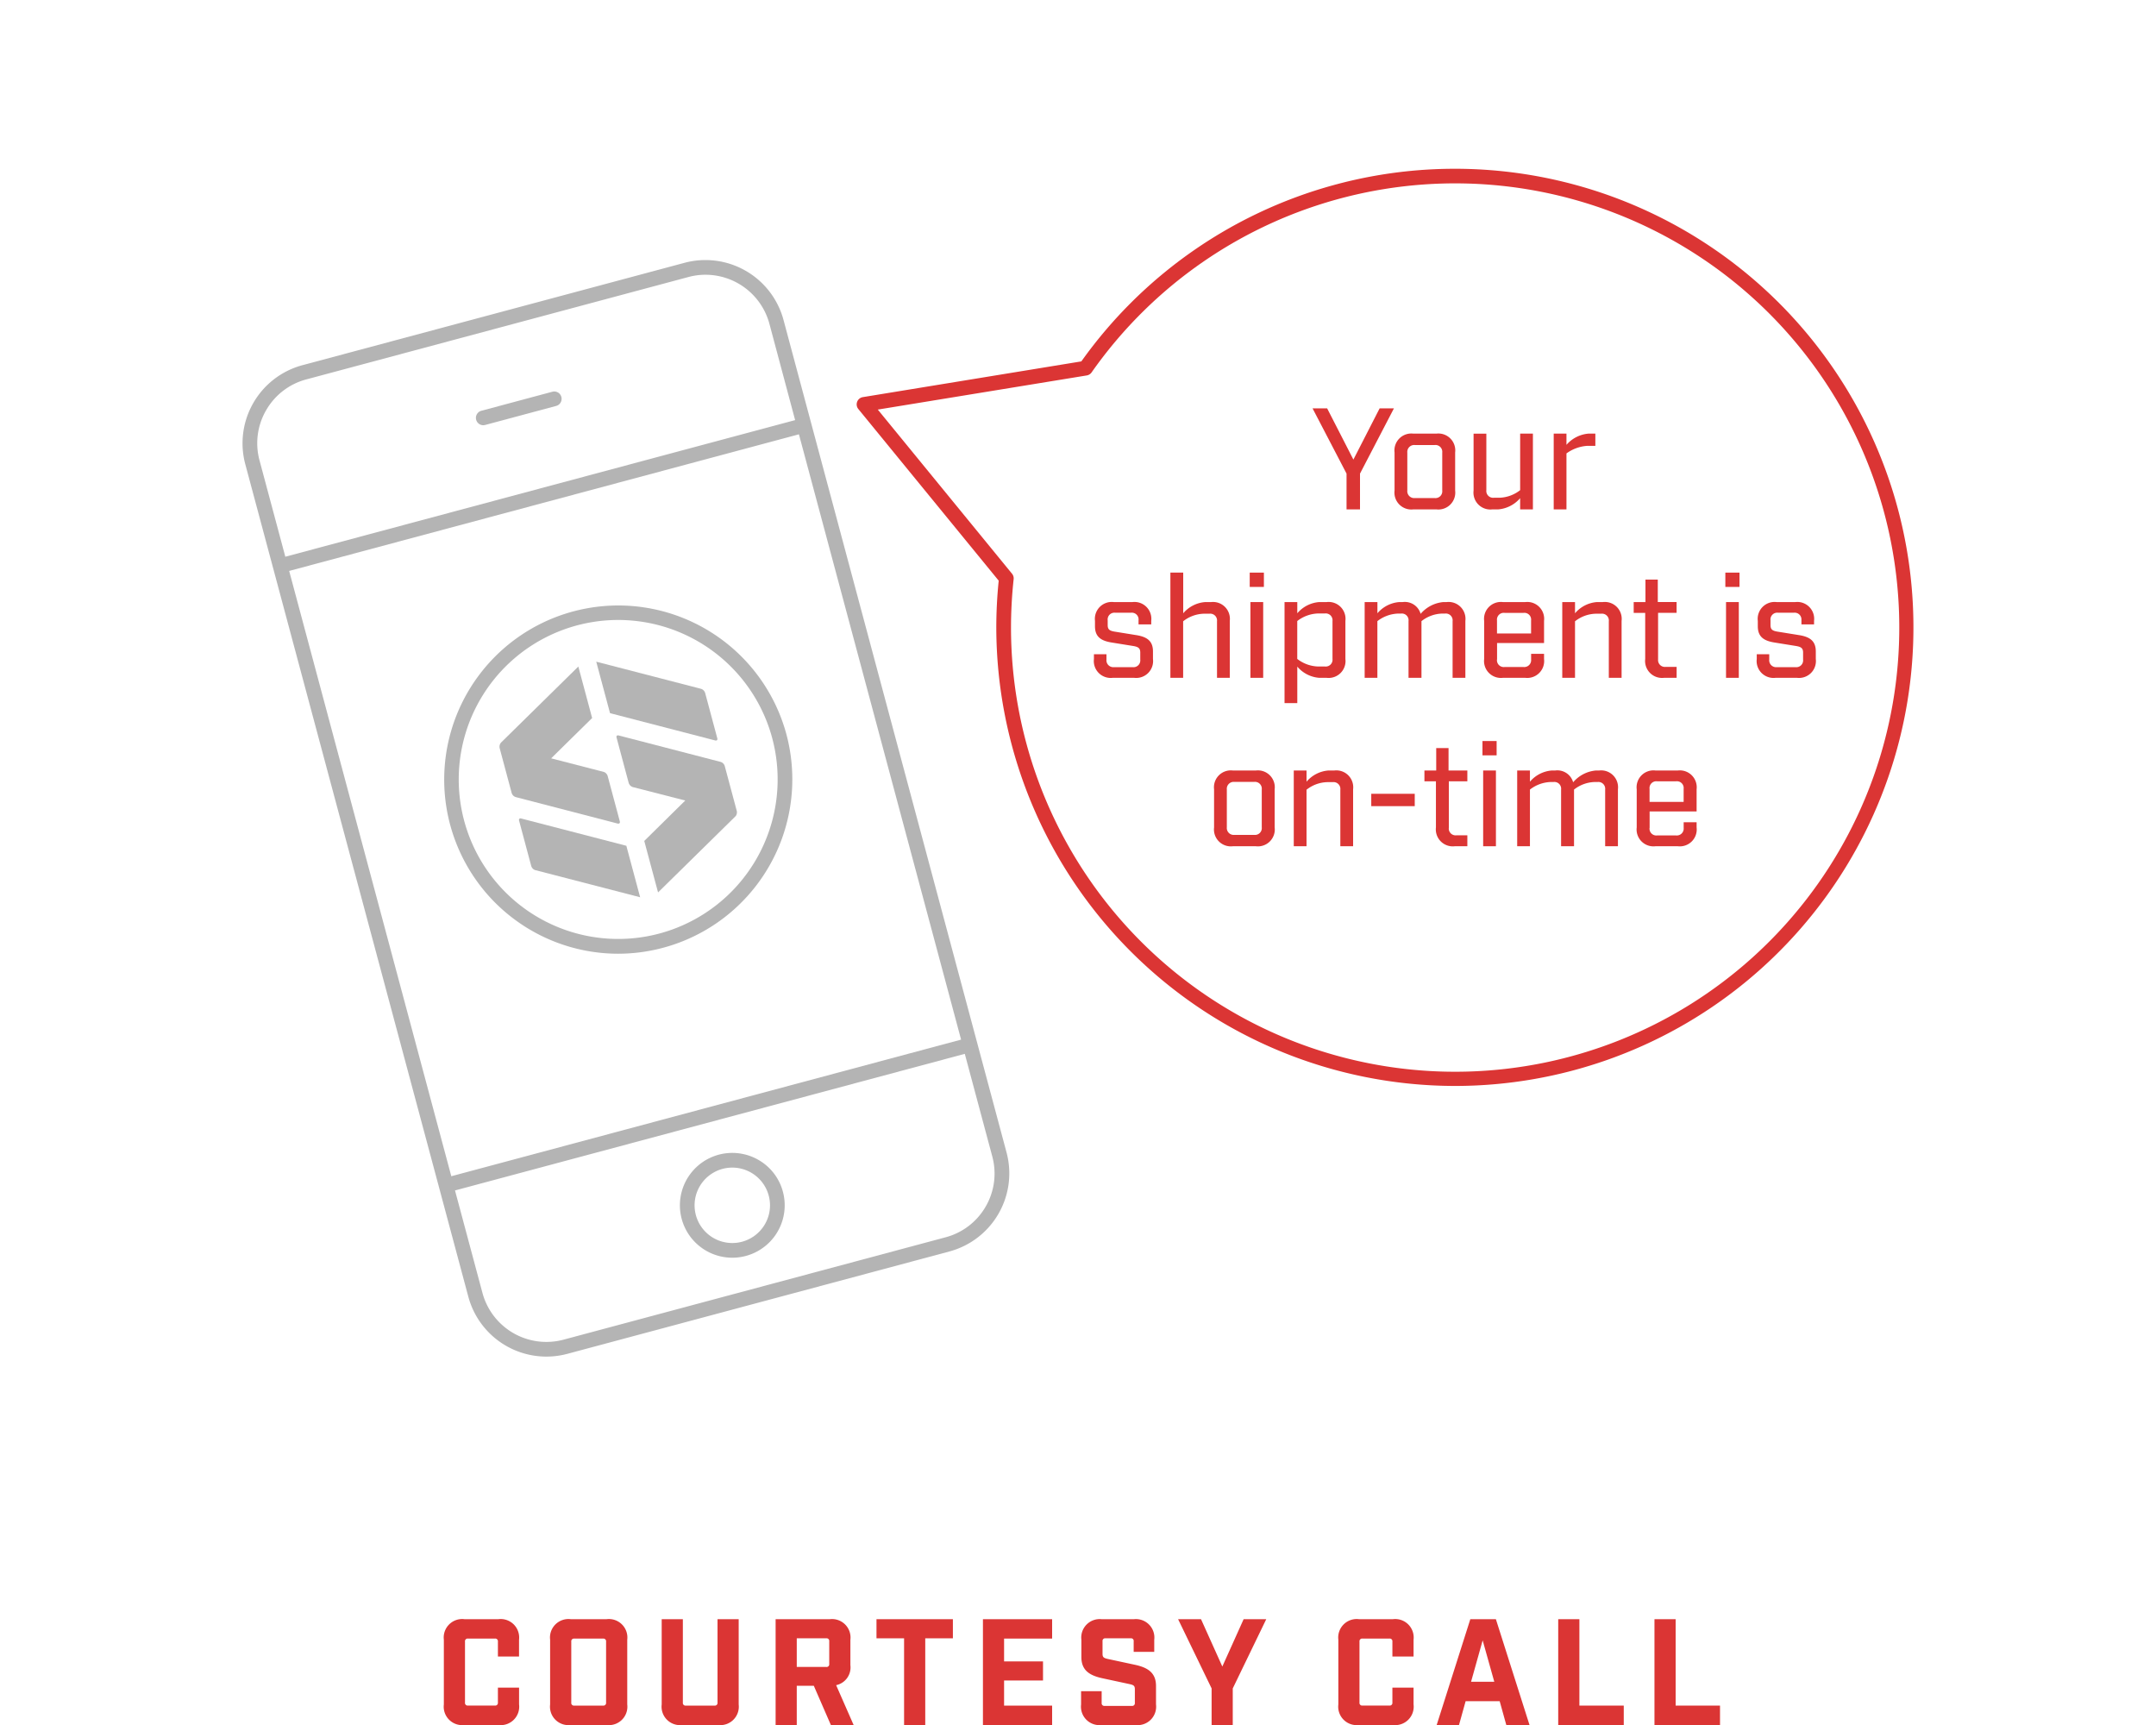 <svg id="Layer_1" data-name="Layer 1" xmlns="http://www.w3.org/2000/svg" viewBox="0 0 250 200"><defs><style>.cls-1{fill:#db3534;}.cls-2{fill:#b4b4b4;}</style></defs><title>smart_shipping_icons</title><path class="cls-1" d="M53.85,200a2.14,2.14,0,0,1-2.384-2.385v-7.5a2.141,2.141,0,0,1,2.384-2.385H57.8a2.142,2.142,0,0,1,2.385,2.385v1.943H57.736v-1.738a0.307,0.307,0,0,0-.341-0.341H54.26a0.307,0.307,0,0,0-.341.341v7.086a0.307,0.307,0,0,0,.341.341h3.134a0.307,0.307,0,0,0,.341-0.341v-1.738h2.454v1.943A2.141,2.141,0,0,1,57.8,200H53.85Z"/><path class="cls-1" d="M66.173,200a2.14,2.14,0,0,1-2.384-2.385v-7.5a2.141,2.141,0,0,1,2.384-2.385h4.175a2.142,2.142,0,0,1,2.385,2.385v7.5A2.141,2.141,0,0,1,70.348,200H66.173Zm0.068-2.59a0.307,0.307,0,0,0,.341.341h3.356a0.307,0.307,0,0,0,.341-0.341v-7.086a0.307,0.307,0,0,0-.341-0.341H66.583a0.307,0.307,0,0,0-.341.341v7.086Z"/><path class="cls-1" d="M85.654,197.615A2.141,2.141,0,0,1,83.269,200H79.112a2.14,2.14,0,0,1-2.385-2.385v-9.881h2.454v9.676a0.305,0.305,0,0,0,.34.341h3.339a0.307,0.307,0,0,0,.341-0.341v-9.676h2.454v9.881Z"/><path class="cls-1" d="M96.343,200l-1.978-4.549H92.389V200H89.937V187.733h6.286a2.142,2.142,0,0,1,2.385,2.385v2.948a2.1,2.1,0,0,1-1.653,2.315L98.983,200h-2.64Zm-0.529-6.73a0.305,0.305,0,0,0,.341-0.34v-2.642a0.305,0.305,0,0,0-.341-0.34H92.389v3.321h3.424Z"/><path class="cls-1" d="M107.288,189.949V200h-2.454V189.949h-3.2v-2.216h8.859v2.216h-3.2Z"/><path class="cls-1" d="M122,187.733v2.249h-5.571v2.642h4.514v2.214h-4.514v2.913H122V200h-8.023V187.733H122Z"/><path class="cls-1" d="M131.456,190.289a0.3,0.3,0,0,0-.34-0.34h-2.931a0.3,0.3,0,0,0-.34.34v1.467c0,0.375.135,0.476,0.579,0.579l3.168,0.681c1.5,0.323,2.454.921,2.454,2.454v2.146A2.141,2.141,0,0,1,131.661,200h-3.918a2.141,2.141,0,0,1-2.385-2.385v-1.533h2.385v1.363a0.307,0.307,0,0,0,.341.341h3.168a0.307,0.307,0,0,0,.341-0.341v-1.6c0-.375-0.136-0.478-0.579-0.579l-3.168-.682c-1.5-.323-2.454-0.919-2.454-2.452v-2.011a2.141,2.141,0,0,1,2.385-2.385h3.679a2.141,2.141,0,0,1,2.385,2.385v1.4h-2.385v-1.227Z"/><path class="cls-1" d="M140.493,200v-4.241l-3.885-8.025h2.658l2.47,5.487,2.47-5.487h2.623l-3.884,8.025V200h-2.454Z"/><path class="cls-1" d="M157.572,200a2.14,2.14,0,0,1-2.384-2.385v-7.5a2.141,2.141,0,0,1,2.384-2.385h3.953a2.142,2.142,0,0,1,2.385,2.385v1.943h-2.454v-1.738a0.307,0.307,0,0,0-.341-0.341h-3.134a0.307,0.307,0,0,0-.341.341v7.086a0.307,0.307,0,0,0,.341.341h3.134a0.307,0.307,0,0,0,.341-0.341v-1.738h2.454v1.943A2.141,2.141,0,0,1,161.526,200h-3.953Z"/><path class="cls-1" d="M169.947,197.24L169.179,200h-2.588l3.9-12.267h2.965l3.9,12.267h-2.692l-0.767-2.76h-3.952Zm1.976-7.053-1.345,4.8h2.692Z"/><path class="cls-1" d="M183.139,187.733v10.018h5.145V200h-7.6V187.733h2.452Z"/><path class="cls-1" d="M194.3,187.733v10.018h5.145V200h-7.6V187.733H194.3Z"/><path class="cls-1" d="M156.139,59.059V54.911L152.2,47.349h1.691l3.042,5.936,3.041-5.936h1.659L157.7,54.911v4.148h-1.561Z"/><path class="cls-1" d="M166.553,50.276a1.958,1.958,0,0,1,2.18,2.18v4.423a1.958,1.958,0,0,1-2.18,2.18h-2.667a1.958,1.958,0,0,1-2.18-2.18V52.456a1.958,1.958,0,0,1,2.18-2.18h2.667Zm0.683,2.2a0.79,0.79,0,0,0-.878-0.878h-2.294a0.8,0.8,0,0,0-.878.878v4.392a0.8,0.8,0,0,0,.878.878h2.294a0.789,0.789,0,0,0,.878-0.878V52.472Z"/><path class="cls-1" d="M177.748,59.059h-1.479v-1.3a3.763,3.763,0,0,1-2.537,1.3h-0.683a1.958,1.958,0,0,1-2.18-2.18v-6.6h1.481V56.83a0.79,0.79,0,0,0,.878.879h0.634a4.1,4.1,0,0,0,2.408-.879V50.276h1.479v8.783Z"/><path class="cls-1" d="M184.048,51.692a4.62,4.62,0,0,0-2.408.878v6.489h-1.479V50.276h1.479v1.3a3.789,3.789,0,0,1,2.537-1.3h0.813v1.416h-0.943Z"/><path class="cls-1" d="M132.02,71.92a0.783,0.783,0,0,0-.878-0.878h-1.821a0.783,0.783,0,0,0-.878.878v0.552c0,0.52.228,0.667,0.829,0.764l2.522,0.407c1.285,0.212,1.9.732,1.9,1.887v0.878a1.957,1.957,0,0,1-2.179,2.18h-2.488a1.958,1.958,0,0,1-2.18-2.18V75.856H128.3v0.617a0.8,0.8,0,0,0,.878.879h2.164a0.79,0.79,0,0,0,.878-0.879V75.66c0-.52-0.244-0.666-0.829-0.764l-2.522-.407c-1.3-.212-1.9-0.732-1.9-1.887V71.985a1.958,1.958,0,0,1,2.18-2.18h2.163a1.958,1.958,0,0,1,2.18,2.18v0.407H132.02V71.92Z"/><path class="cls-1" d="M135.718,66.39H137.2v4.717a3.693,3.693,0,0,1,2.537-1.3h0.683a1.958,1.958,0,0,1,2.18,2.18v6.6h-1.481V72.034a0.79,0.79,0,0,0-.878-0.879H139.6a4.023,4.023,0,0,0-2.408.879v6.554h-1.479V66.39Z"/><path class="cls-1" d="M144.913,68.049V66.39h1.642v1.659h-1.642Zm1.561,10.539h-1.481V69.805h1.481v8.783Z"/><path class="cls-1" d="M153.827,69.805a1.958,1.958,0,0,1,2.18,2.18v4.423a1.958,1.958,0,0,1-2.18,2.18h-0.862a3.7,3.7,0,0,1-2.537-1.3v4.229h-1.479V69.805h1.479v1.3a3.693,3.693,0,0,1,2.537-1.3h0.862Zm0.683,2.2a0.79,0.79,0,0,0-.878-0.878h-0.8a4.136,4.136,0,0,0-2.408.878v4.392a4.136,4.136,0,0,0,2.408.878h0.8a0.789,0.789,0,0,0,.878-0.878V72Z"/><path class="cls-1" d="M167.738,69.805a1.958,1.958,0,0,1,2.18,2.18v6.6h-1.481V72.017a0.79,0.79,0,0,0-.878-0.878h-0.342a4.053,4.053,0,0,0-2.39.878v6.571h-1.5V72.017a0.783,0.783,0,0,0-.878-0.878h-0.326a4.136,4.136,0,0,0-2.408.878v6.571H158.24V69.805h1.479v1.3a3.693,3.693,0,0,1,2.537-1.3h0.391a1.9,1.9,0,0,1,2.082,1.367,3.916,3.916,0,0,1,2.635-1.367h0.373Z"/><path class="cls-1" d="M173.585,76.457a0.789,0.789,0,0,0,.878.878h2.2a0.8,0.8,0,0,0,.878-0.878v-0.65h1.5v0.6a1.958,1.958,0,0,1-2.18,2.18h-2.586a1.957,1.957,0,0,1-2.179-2.18V71.985a1.957,1.957,0,0,1,2.179-2.18h2.586a1.958,1.958,0,0,1,2.18,2.18v2.569h-5.448v1.9Zm0.878-5.4a0.789,0.789,0,0,0-.878.878v1.512h3.952V71.936a0.783,0.783,0,0,0-.878-0.878h-2.2Z"/><path class="cls-1" d="M181.153,69.805h1.479v1.3a3.69,3.69,0,0,1,2.537-1.3h0.683a1.958,1.958,0,0,1,2.18,2.18v6.6h-1.481V72.034a0.79,0.79,0,0,0-.878-0.879H185.04a4.023,4.023,0,0,0-2.408.879v6.554h-1.479V69.805Z"/><path class="cls-1" d="M192.267,76.441a0.789,0.789,0,0,0,.878.878h1.269v1.269H192.95a1.965,1.965,0,0,1-2.18-2.18v-5.35h-1.334V69.805H190.8V67.2h1.43v2.6h2.18v1.253h-2.147v5.384Z"/><path class="cls-1" d="M200.063,68.049V66.39h1.642v1.659h-1.642Zm1.561,10.539h-1.481V69.805h1.481v8.783Z"/><path class="cls-1" d="M208.881,71.92A0.783,0.783,0,0,0,208,71.042h-1.821a0.783,0.783,0,0,0-.878.878v0.552c0,0.52.228,0.667,0.829,0.764l2.522,0.407c1.285,0.212,1.9.732,1.9,1.887v0.878a1.957,1.957,0,0,1-2.179,2.18h-2.488a1.958,1.958,0,0,1-2.18-2.18V75.856h1.448v0.617a0.8,0.8,0,0,0,.878.879H208.2a0.79,0.79,0,0,0,.878-0.879V75.66c0-.52-0.244-0.666-0.829-0.764l-2.522-.407c-1.3-.212-1.9-0.732-1.9-1.887V71.985a1.958,1.958,0,0,1,2.18-2.18h2.163a1.958,1.958,0,0,1,2.18,2.18v0.407h-1.463V71.92Z"/><path class="cls-1" d="M145.625,89.333a1.958,1.958,0,0,1,2.18,2.18v4.423a1.958,1.958,0,0,1-2.18,2.18h-2.667a1.958,1.958,0,0,1-2.18-2.18V91.513a1.958,1.958,0,0,1,2.18-2.18h2.667Zm0.683,2.2a0.79,0.79,0,0,0-.878-0.878h-2.294a0.8,0.8,0,0,0-.878.878V95.92a0.8,0.8,0,0,0,.878.878h2.294a0.789,0.789,0,0,0,.878-0.878V91.529Z"/><path class="cls-1" d="M150.022,89.333H151.5v1.3a3.69,3.69,0,0,1,2.537-1.3h0.683a1.958,1.958,0,0,1,2.18,2.18v6.6h-1.481V91.562a0.79,0.79,0,0,0-.878-0.879h-0.634a4.023,4.023,0,0,0-2.408.879v6.554h-1.479V89.333Z"/><path class="cls-1" d="M164.047,93.465h-5.042V92.033h5.042v1.432Z"/><path class="cls-1" d="M168,95.969a0.789,0.789,0,0,0,.878.878h1.269v1.269h-1.463a1.965,1.965,0,0,1-2.18-2.18v-5.35h-1.334V89.333h1.367v-2.6h1.43v2.6h2.18v1.253H168v5.384Z"/><path class="cls-1" d="M171.9,87.577V85.917h1.642v1.659H171.9Zm1.561,10.539h-1.481V89.333h1.481v8.783Z"/><path class="cls-1" d="M185.428,89.333a1.958,1.958,0,0,1,2.18,2.18v6.6h-1.481V91.545a0.79,0.79,0,0,0-.878-0.878h-0.342a4.053,4.053,0,0,0-2.39.878v6.571h-1.5V91.545a0.783,0.783,0,0,0-.878-0.878h-0.326a4.136,4.136,0,0,0-2.408.878v6.571h-1.479V89.333h1.479v1.3a3.69,3.69,0,0,1,2.537-1.3h0.391a1.9,1.9,0,0,1,2.082,1.367,3.916,3.916,0,0,1,2.635-1.367h0.373Z"/><path class="cls-1" d="M191.275,95.985a0.789,0.789,0,0,0,.878.878h2.2a0.8,0.8,0,0,0,.878-0.878v-0.65h1.5v0.6a1.958,1.958,0,0,1-2.18,2.18h-2.586a1.957,1.957,0,0,1-2.179-2.18V91.513a1.957,1.957,0,0,1,2.179-2.18h2.586a1.958,1.958,0,0,1,2.18,2.18v2.569h-5.448v1.9Zm0.878-5.4a0.789,0.789,0,0,0-.878.878v1.512h3.952V91.464a0.783,0.783,0,0,0-.878-0.878h-2.2Z"/><path class="cls-2" d="M116.715,133.62L90.854,37.1a9.374,9.374,0,0,0-11.482-6.629l-44.3,11.869a9.375,9.375,0,0,0-6.629,11.482l25.861,96.517a9.375,9.375,0,0,0,11.482,6.628l44.3-11.869A9.375,9.375,0,0,0,116.715,133.62Zm-5.271-13.084L52.331,136.375l-18.8-70.18L92.64,50.355ZM30.86,47.563a7.619,7.619,0,0,1,4.658-3.574l44.3-11.869a7.7,7.7,0,0,1,2-.265,7.681,7.681,0,0,1,7.4,5.689L92.2,48.709,33.085,64.548,30.094,53.385A7.622,7.622,0,0,1,30.86,47.563ZM114.3,139.883a7.616,7.616,0,0,1-4.657,3.572l-44.3,11.869a7.676,7.676,0,0,1-9.4-5.423l-3.183-11.878,59.113-15.839,3.183,11.879A7.619,7.619,0,0,1,114.3,139.883Z"/><path class="cls-2" d="M87.952,134.484a6.076,6.076,0,1,0,2.831,3.689A6.037,6.037,0,0,0,87.952,134.484Zm0.748,7.447a4.372,4.372,0,1,1,.436-3.316A4.34,4.34,0,0,1,88.7,141.932Z"/><path class="cls-2" d="M91.191,85.148a20.188,20.188,0,1,0-19.54,25.429A20.221,20.221,0,0,0,91.191,85.148ZM76.47,108.233A18.491,18.491,0,1,1,89.545,85.589,18.5,18.5,0,0,1,76.47,108.233Z"/><path class="cls-2" d="M56.037,49.3a0.847,0.847,0,0,0,.221-0.029l8.232-2.206a0.852,0.852,0,1,0-.441-1.646l-8.232,2.206A0.852,0.852,0,0,0,56.037,49.3Z"/><path class="cls-1" d="M168.7,125.907a53.234,53.234,0,0,1-53.174-53.174,54.063,54.063,0,0,1,.279-5.409l-16.276-19.9a0.853,0.853,0,0,1,.523-1.381L125.389,41.9A53.17,53.17,0,1,1,168.7,125.907ZM101.785,47.488l15.566,19.031a0.855,0.855,0,0,1,.187.631,52.471,52.471,0,0,0-.306,5.582,51.5,51.5,0,1,0,9.344-29.554,0.857,0.857,0,0,1-.56.351Zm24.094-4.8h0Z"/><path class="cls-2" d="M71.869,95.224l-0.706-2.635-0.706-2.635a0.729,0.729,0,0,0-.43-0.451l-6.117-1.58,4.751-4.674-1.6-5.969-8.954,8.805h0a0.733,0.733,0,0,0-.162.3,0.713,0.713,0,0,0,0,.382l1.379,5.147a0.725,0.725,0,0,0,.467.5l11.835,3.072C71.719,95.5,71.936,95.511,71.869,95.224Z"/><path class="cls-2" d="M60.412,94.893c-0.1-.015-0.282-0.007-0.221.256l1.408,5.256a0.727,0.727,0,0,0,.436.47l12.193,3.155-1.6-5.969Z"/><path class="cls-2" d="M84.045,88.84a0.714,0.714,0,0,0-.2-0.339,0.728,0.728,0,0,0-.273-0.161h0L71.743,85.271c-0.091-.019-0.314-0.037-0.248.251l0.7,2.616,0.7,2.616a0.73,0.73,0,0,0,.477.5h0l6.087,1.56L74.705,97.5l1.6,5.97L85.3,94.626a0.73,0.73,0,0,0,.138-0.588Z"/><path class="cls-2" d="M82.925,85.848c0.088,0.019.3,0.039,0.255-.228l-1.41-5.263a0.731,0.731,0,0,0-.475-0.493h0L69.137,76.717l1.6,5.969Z"/><line class="cls-2" x1="71.163" y1="92.589" x2="70.457" y2="89.953"/><polygon class="cls-2" points="71.496 85.522 72.197 88.138 71.496 85.522 71.496 85.522"/></svg>